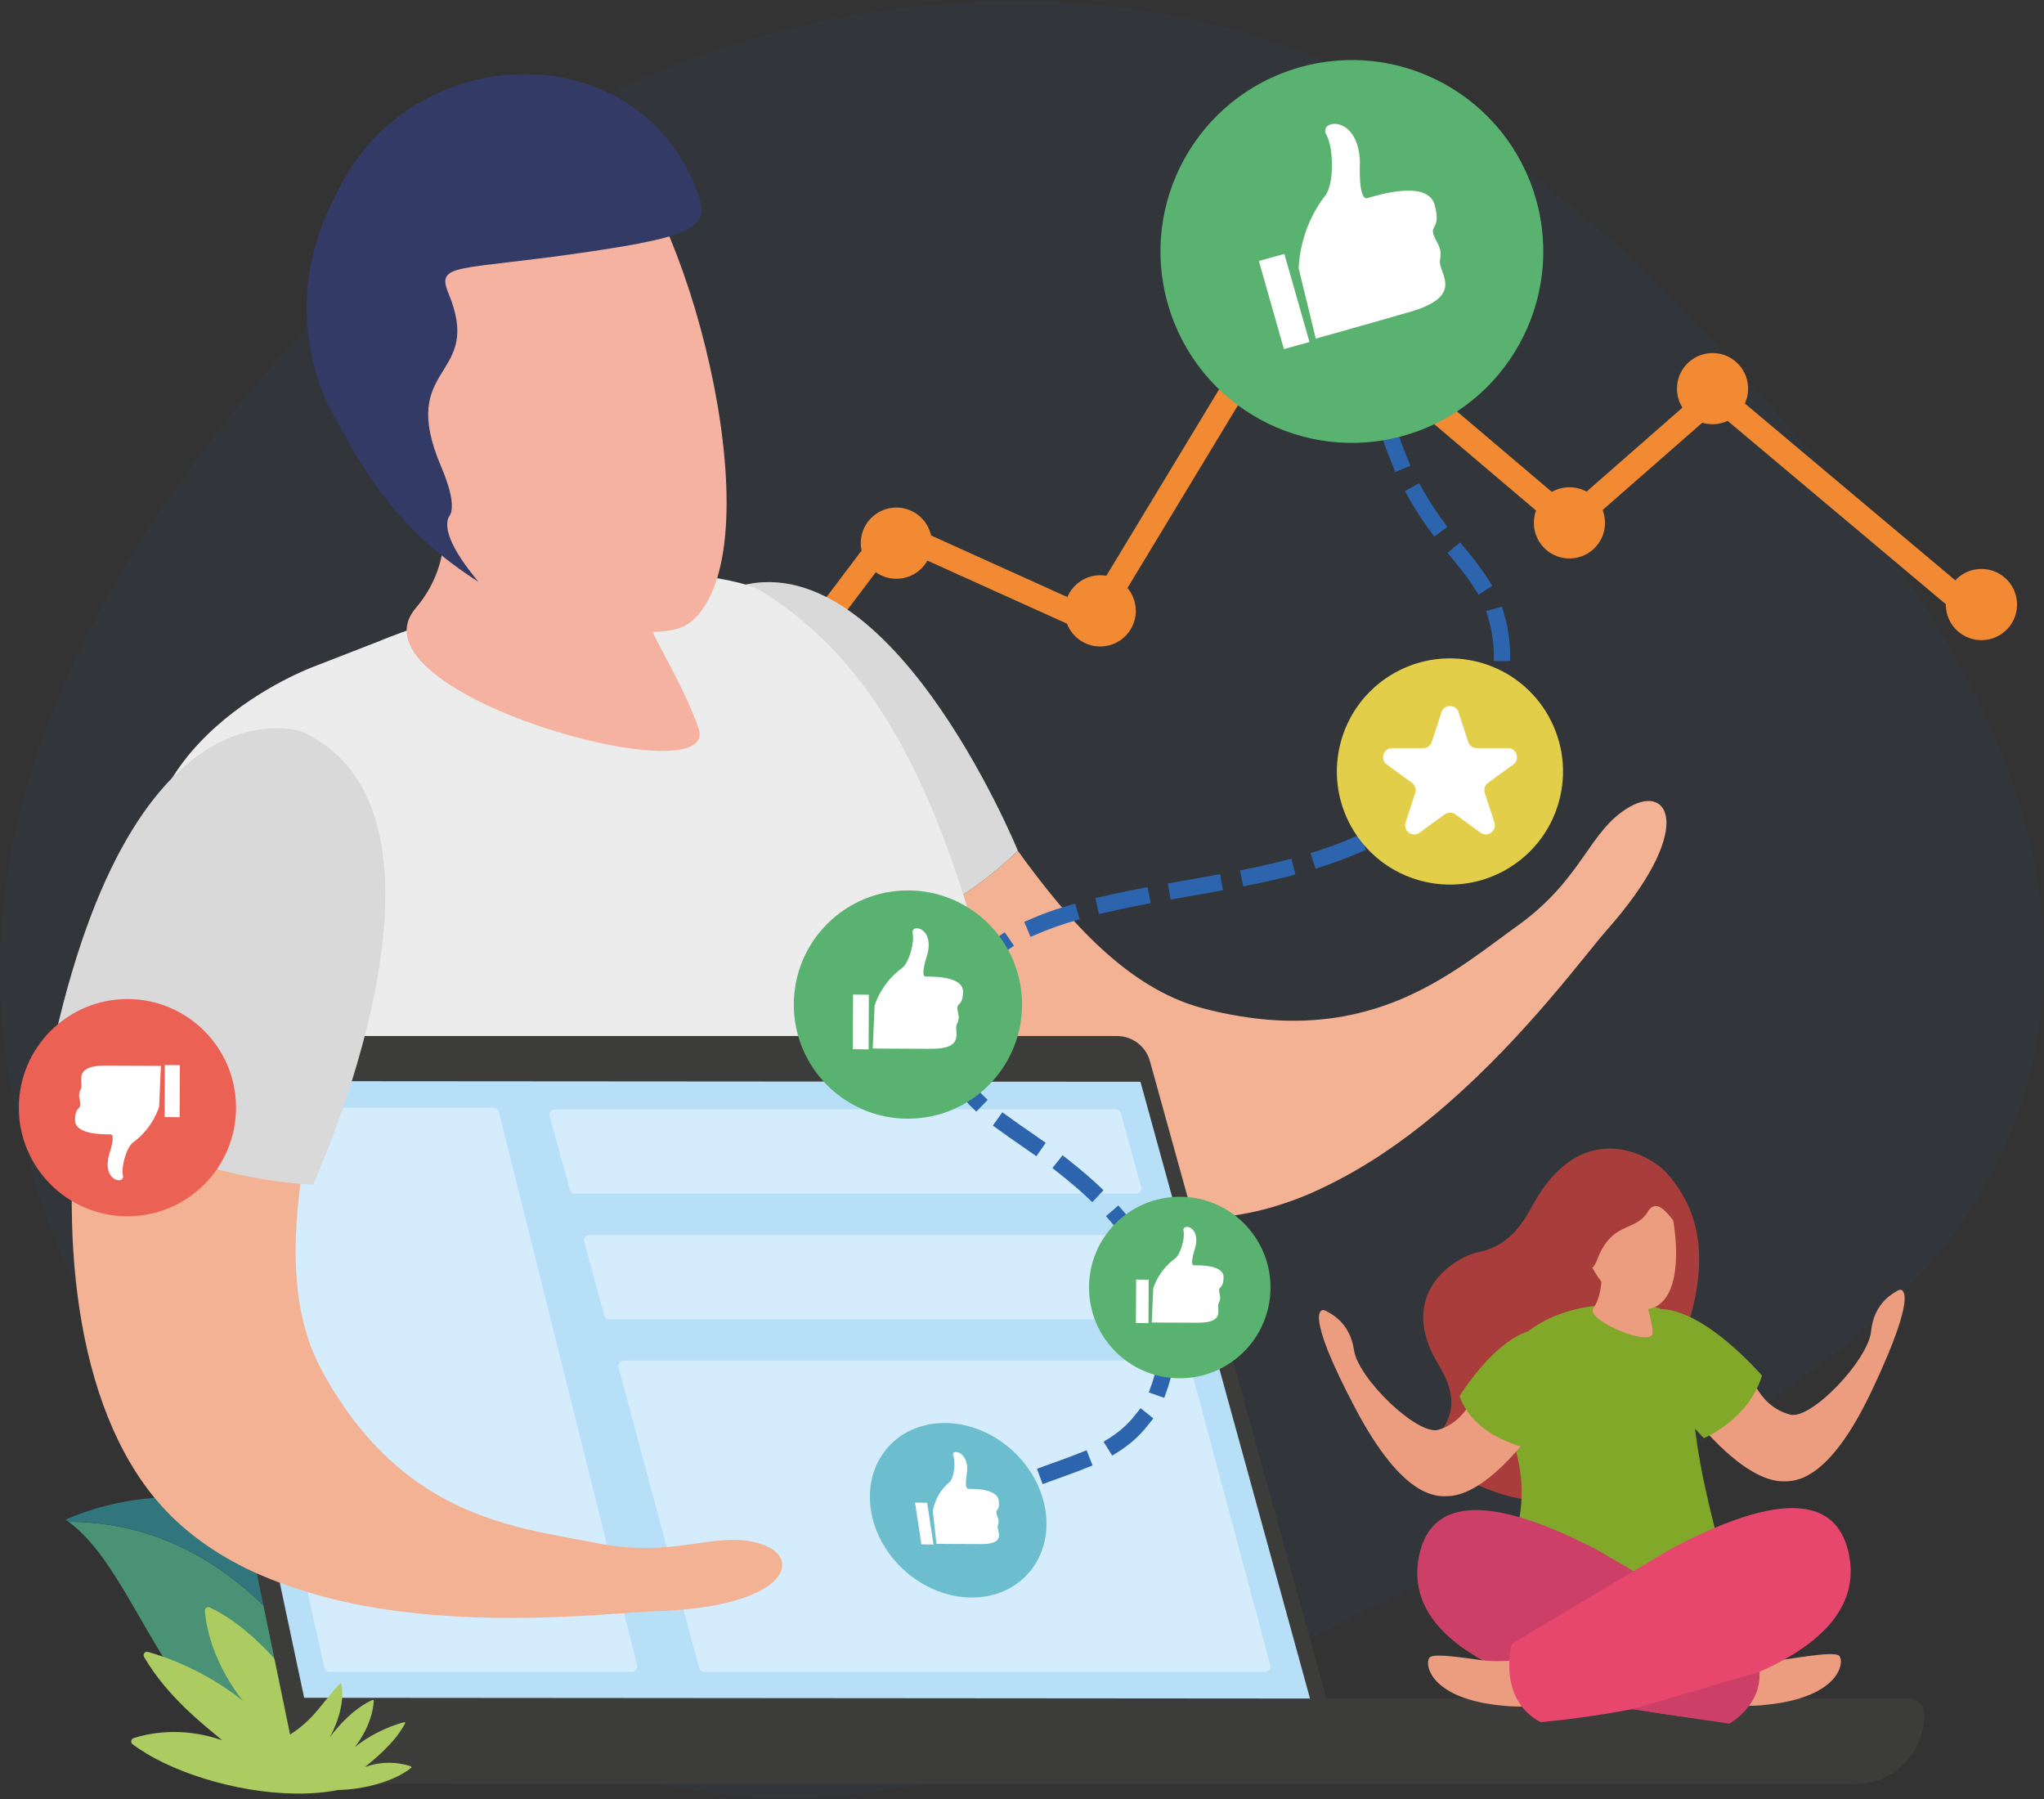<svg width="500" height="440" viewBox="0 0 500 440" fill="none" xmlns="http://www.w3.org/2000/svg">
<rect x="0" y="0" width="500" height="440" fill="#333333" stroke="none"/>
<g clip-path="url(#clip0_2639_52683)">
<path fill-rule="evenodd" clip-rule="evenodd" d="M255.11 0.41C317.08 2.1 371.57 32.81 413.85 78.11C461.7 129.37 512.57 191.41 497.21 259.8C481.82 328.36 407.2 358.22 344.03 389.07C280.15 420.27 212.43 456.15 145.77 431.44C72.75 404.38 14.89 339.05 2.05 262.3C-10.12 189.58 33.87 122.18 85.12 69.14C129.79 22.92 190.82 -1.34 255.11 0.41Z" fill="#2964AC" fill-opacity="0.06"/>
<path d="M91.66 430.18C68.17 386.7 43.13 372.36 16.73 372.18C37.04 386.82 43.15 438.68 88.78 434.77C114.31 432.58 117.04 423.74 114.39 416.27L91.66 430.18Z" fill="#499275"/>
<path d="M91.66 430.18L114.39 416.27C112.25 410.23 106.58 405.1 106.58 405.1C82.18 363.34 40.64 360.7 16.02 371.69C16.26 371.85 16.49 372.02 16.72 372.18C43.13 372.35 68.17 386.7 91.66 430.18Z" fill="#31757D"/>
<path d="M103.36 419.29C79.3 399.16 71.47 390.84 67.19 385.68C66.72 385.11 65.8 385.38 65.7 386.11C64.03 398.3 71.62 411.17 71.62 411.17C62.6 399.15 54.37 394.55 51.31 393.15C50.73 392.89 50.07 393.34 50.12 393.98C51.15 406.3 59.43 415.99 59.43 415.99C49.88 408.39 40.19 405.13 36.19 404.02C35.45 403.82 34.86 404.62 35.25 405.28C40.93 415.02 49.79 421.8 54.35 425.64C44.29 422.09 35.91 424.06 32.68 425.11C32.03 425.32 31.88 426.17 32.42 426.59C49.37 439.54 97.91 448.29 103.36 419.29Z" fill="#ACCB61"/>
<path d="M77.21 222.63L73.09 218.3L111.26 181.99L161.08 200.46L217.16 126.18L266.11 148.3L315.78 66.17L383.88 123.94L419.62 92.63L487.16 149.38L483.34 153.96L419.71 100.5L383.94 131.82L317.26 75.25L268.48 155.91L219.04 133.59L163.17 207.6L112.67 188.88L77.21 222.63Z" fill="#F18A32"/>
<path d="M493.32 146.62C494.01 151.38 490.71 155.79 485.94 156.48C481.18 157.17 476.76 153.88 476.07 149.12C475.38 144.36 478.68 139.93 483.43 139.24C488.2 138.55 492.63 141.85 493.32 146.62Z" fill="#F18A32"/>
<path d="M392.53 126.63C393.22 131.38 389.92 135.81 385.17 136.5C380.4 137.19 375.99 133.89 375.3 129.13C374.61 124.37 377.9 119.95 382.67 119.26C387.41 118.57 391.84 121.87 392.53 126.63Z" fill="#F18A32"/>
<path d="M427.53 93.8C428.22 98.56 424.93 102.98 420.18 103.67C415.41 104.36 411 101.07 410.31 96.31C409.62 91.54 412.91 87.13 417.68 86.44C422.43 85.74 426.83 89.04 427.53 93.8Z" fill="#F18A32"/>
<path d="M325.14 69.46C325.83 74.21 322.54 78.64 317.78 79.33C313.01 80.02 308.58 76.72 307.89 71.97C307.2 67.21 310.5 62.79 315.27 62.09C320.03 61.4 324.45 64.7 325.14 69.46Z" fill="#F18A32"/>
<path d="M277.75 148.16C278.44 152.92 275.14 157.34 270.39 158.03C265.62 158.72 261.2 155.42 260.51 150.66C259.82 145.9 263.12 141.48 267.88 140.78C272.64 140.1 277.06 143.41 277.75 148.16Z" fill="#F18A32"/>
<path d="M227.88 131.6C228.57 136.36 225.28 140.78 220.53 141.47C215.76 142.16 211.34 138.87 210.65 134.1C209.96 129.33 213.25 124.92 218.02 124.23C222.77 123.54 227.19 126.83 227.88 131.6Z" fill="#F18A32"/>
<path d="M172.84 201.96C173.53 206.72 170.25 211.14 165.49 211.83C160.71 212.52 156.3 209.22 155.61 204.46C154.92 199.7 158.21 195.29 162.99 194.6C167.75 193.91 172.15 197.2 172.84 201.96Z" fill="#F18A32"/>
<path d="M123.42 183.32C124.11 188.08 120.82 192.51 116.06 193.2C111.3 193.89 106.87 190.59 106.18 185.83C105.49 181.07 108.8 176.65 113.56 175.96C118.32 175.26 122.73 178.55 123.42 183.32Z" fill="#F18A32"/>
<path d="M83.14 214.99C83.83 219.75 80.53 224.18 75.78 224.87C71.02 225.56 66.6 222.26 65.91 217.5C65.22 212.74 68.52 208.33 73.28 207.64C78.03 206.94 82.45 210.23 83.14 214.99Z" fill="#F18A32"/>
<path d="M327.92 288.31C323.79 290.49 319.59 292.46 315.24 293.95C306.5 297.01 297.3 298.54 287.91 297.72C256.11 295.01 222.17 267.44 198.39 236.4C205.64 234.14 231.57 225.15 248.97 208.06L248.96 208.05C261.65 225.7 276.04 241.61 293.78 246.48C297.05 247.38 300.14 248.02 303.19 248.52C308.11 249.35 312.75 249.7 317.07 249.66C327.91 249.55 337.02 247.03 344.88 243.42C355.68 238.44 364.09 231.51 371.42 226.27C387.37 214.73 388.67 203.03 398.66 197.34C408.65 191.63 414.5 203.27 393.04 227.5C387.76 233.48 373.5 253.05 353.99 270.04C346.09 276.94 337.33 283.35 327.92 288.31Z" fill="#F4B294"/>
<path d="M198.4 236.4C197.2 236.78 196.47 236.99 196.47 236.99C141.46 162.96 177.68 144.43 177.68 144.43C216.53 128.71 248.94 207.96 248.98 208.05L248.99 208.06C231.57 225.16 205.65 234.14 198.4 236.4Z" fill="#D9D9D9"/>
<path d="M92.16 157.05C92.16 157.05 128.33 141.71 166.84 140.13C166.84 140.13 181.86 141.84 186.04 144.43C221.12 166.27 237.42 208.22 253.75 295.21C259.34 324.98 268.2 374.4 268.2 374.4C268.2 374.4 250.66 374.4 171.93 374.4C136.26 374.4 108.39 374.62 51.23 374.4C51.23 374.4 43.11 373.61 47.64 315.61C49.28 294.67 51.83 286.88 36.89 225.47C26.17 181.47 76.76 163.04 76.76 163.04L92.16 157.05Z" fill="#EDECEC"/>
<path d="M117.71 374.41C117.71 374.41 99.94 289.95 45.24 263.19C45.24 263.19 77.05 332.28 51.24 374.41H117.71Z" fill="#D9D9D9"/>
<path d="M98.51 101.76C98.51 101.76 119.03 128.27 101.71 148.71C84.06 169.56 176.86 195.06 170.89 178.14C163.18 156.5 148.88 145.91 154.01 117.7L98.51 101.76Z" fill="#F5B2A0"/>
<path d="M150.12 35.16C169.41 53.63 189.67 134.36 169.16 151.97C160.17 159.71 123.6 150.65 100.7 115.01C91.34 100.42 79.68 73.11 94.71 45.75C101.49 33.35 127.68 13.61 150.12 35.16Z" fill="#F5B2A0"/>
<path d="M169.85 45.04C173.96 55.12 172.8 57.45 142.29 61.83C111.93 66.23 106.73 64.31 109.64 71.58C118.59 92.91 97.01 88.52 107.88 114.05C118.76 139.63 93.35 123.91 82.41 102.98C80.06 98.83 67.59 78.24 82.58 46.82C100.15 10.01 154.26 7.79 169.85 45.04Z" fill="#343A66"/>
<path d="M82.59 46.81C66.87 75.79 80.07 98.82 82.42 102.97C90.57 118.52 99.54 131.02 116.78 142.15C118.5 143.57 106.81 131.6 109.93 126.09C113.71 119.49 94.29 116.82 99.86 99C105.38 81.2 93.64 77.23 96.6 61.7C99.49 46.1 111.11 49.2 145.45 44.23C159.42 42.21 162.13 36.75 160.52 31.11C138.96 9.35 99.06 16.3 82.59 46.81Z" fill="#343A66"/>
<path d="M453.85 436.33H110.1V415.43H466.85C468.98 415.43 470.71 417.16 470.71 419.29V419.47C470.71 428.78 463.16 436.33 453.85 436.33Z" fill="#3C3C3B"/>
<path d="M330.27 436.28H77.34C75.08 436.28 73.12 434.69 72.66 432.47L36.56 257.65C36.11 255.45 37.79 253.39 40.03 253.39H273.23C276.99 253.39 280.29 255.9 281.29 259.52L330.27 436.28Z" fill="#3C3C3B"/>
<path d="M278.98 264.58L320.45 415.43L74.4 415.24L42.45 264.41L278.98 264.58Z" fill="#B7E0F8"/>
<g opacity="0.4">
<path d="M277.81 291.96H140.69C140.08 291.96 139.55 291.55 139.39 290.97L134.48 273.04C134.24 272.18 134.89 271.33 135.78 271.33H272.9C273.51 271.33 274.04 271.74 274.2 272.32L279.11 290.25C279.35 291.11 278.71 291.96 277.81 291.96Z" fill="white"/>
<path d="M286.24 322.69H149.11C148.5 322.69 147.97 322.28 147.81 321.7L142.9 303.77C142.66 302.91 143.31 302.06 144.2 302.06H281.32C281.93 302.06 282.46 302.47 282.62 303.05L287.53 320.98C287.78 321.84 287.13 322.69 286.24 322.69Z" fill="white"/>
<path d="M309.43 408.9H172.3C171.69 408.9 171.16 408.49 171 407.91L151.32 334.5C151.08 333.64 151.73 332.79 152.62 332.79H289.74C290.35 332.79 290.88 333.2 291.04 333.78L310.72 407.19C310.97 408.05 310.32 408.9 309.43 408.9Z" fill="white"/>
<path d="M154.51 408.9H80.65C80.02 408.9 79.47 408.46 79.33 407.84L49.37 272.57C49.18 271.73 49.83 270.93 50.69 270.93H120.71C121.33 270.93 121.87 271.35 122.02 271.95L155.82 407.22C156.03 408.07 155.39 408.9 154.51 408.9Z" fill="white"/>
</g>
<path d="M71.2 388.08C66.79 386.56 62.48 384.84 58.41 382.68C50.2 378.39 42.8 372.72 36.98 365.31C17.23 340.26 14.15 296.62 20.58 258.05C27.18 261.8 51.46 274.6 75.82 275.62V275.61C71.61 296.94 69.83 318.32 78.41 334.6C79.97 337.6 81.63 340.29 83.36 342.87C86.11 347.02 89.02 350.65 92.01 353.77C99.51 361.61 107.55 366.55 115.56 369.81C126.58 374.3 137.4 375.69 146.23 377.46C165.56 381.23 174.98 374.18 185.96 377.56C196.97 380.97 192.46 393.18 160.11 394.08C152.14 394.32 128.1 397.26 102.36 394.63C91.9 393.6 81.24 391.57 71.2 388.08Z" fill="#F4B294"/>
<path d="M12.55 269.35C11.26 268.63 10.51 268.18 10.51 268.18C29.59 162.99 73.96 178.97 73.96 178.97C118.03 199.4 76.63 289.59 76.59 289.71V289.72C48.34 288.53 20.2 273.71 12.55 269.35Z" fill="#D9D9D9"/>
<path d="M408.05 287.29C403.7 282.2 387.81 273.67 376.09 292.75C373.52 296.93 370.69 304.37 361.8 306.2C355.54 307.49 341.41 316.66 351.91 333.79C362.4 350.91 342.06 352.35 353.83 359.25C385.37 377.75 396.65 359.76 405.83 341.37C420.24 312.43 416.85 297.57 408.05 287.29Z" fill="#A93D3C"/>
<path d="M464.36 315.57C463.16 316.29 458.41 318.57 457.7 325.62C456.99 332.65 443.07 347.29 437.94 345.99C429.45 343.84 427.53 334.09 427.53 334.09L412.56 344.36C412.56 344.36 425.51 362.32 436.24 362.31C438.98 362.3 447.26 362.63 457.93 340.02C469.74 315.04 465.19 315.06 464.36 315.57Z" fill="#ED9D7F"/>
<path d="M400.89 321.7C397.92 323.68 396.54 317.2 399.36 327.8C401.57 336.07 416.8 351.74 416.8 351.74C416.8 351.74 427.65 347.33 431.02 336.45C431.01 336.45 411.99 314.26 400.89 321.7Z" fill="#81A829"/>
<path d="M420.63 378.21C416.83 363.91 414.04 351.1 413.88 338.36C413.62 315.97 401.19 318.53 391.28 319.29C379.35 320.21 360.88 328.17 368.82 348.73C375.79 366.82 370.28 374.1 367.91 389.07C367.83 389.45 367.77 389.79 367.68 390.18C367.65 390.17 367.64 390.17 367.64 390.17C367.64 390.18 367.67 390.18 367.68 390.18C362.59 406.8 424.5 392.76 420.63 378.21Z" fill="#81A829"/>
<path d="M391.48 304.74C391.48 304.74 393.13 315.38 389.76 319.95C387.61 322.86 404.51 329.87 404.27 325.87C403.95 320.74 401.09 317.51 404.56 311.81L391.48 304.74Z" fill="#ED9D7F"/>
<path d="M406.99 290.41C409.87 295.87 413.59 319.21 402.63 320.24C397.7 320.71 389.76 313.99 387.35 304.48C386.34 300.57 388.74 293.57 394.04 288.65C396.43 286.44 403.66 284.04 406.99 290.41Z" fill="#ED9D7F"/>
<path d="M410.76 299.05C410.41 301.74 406.14 291.38 403.11 296.34C399.94 301.53 394.3 298.4 390.57 308.4C388.03 315.23 383.52 300.56 383.2 299.44C381.83 294.7 381.83 294.7 388.57 287.41C395.31 280.08 412.47 285.6 410.76 299.05Z" fill="#A93D3C"/>
<path d="M384.45 378.74C416.44 397.63 416.95 407.36 436.15 405.91C438.19 405.76 448.19 403.81 449.78 404.89C451.35 405.96 450.61 415.18 431.75 416.99C431.75 416.99 408.69 419.89 386.8 405.2C360.13 387.3 352.46 359.87 384.45 378.74Z" fill="#ED9D7F"/>
<path d="M429.73 401.84C429.73 401.84 433.65 415.23 422.94 421.07C422.94 421.07 339.44 415.49 347.2 380.22C349.53 369.6 359.24 362.76 390.68 379.06L429.73 401.84Z" fill="#CC4068"/>
<path d="M414.91 378.5C383.1 397.68 382.69 407.43 363.48 406.17C361.44 406.03 351.41 404.18 349.85 405.28C348.29 406.37 349.12 415.59 368 417.21C368 417.21 391.09 419.88 412.83 404.99C439.3 386.83 446.71 359.31 414.91 378.5Z" fill="#ED9D7F"/>
<path d="M369.84 402.03C369.84 402.03 366.07 415.45 376.83 421.19C376.83 421.19 460.27 414.79 452.16 379.6C449.72 369 439.96 362.27 408.67 378.86L369.84 402.03Z" fill="#E8476D"/>
<path d="M324.11 320.51C325.33 321.17 330.19 323.23 331.22 330.24C332.26 337.22 346.83 351.23 351.89 349.69C360.28 347.15 361.75 337.33 361.75 337.33L377.18 346.91C377.18 346.91 365.06 365.44 354.34 365.92C351.6 366.04 343.35 366.76 331.65 344.67C318.71 320.23 323.26 320.04 324.11 320.51Z" fill="#ED9D7F"/>
<path d="M381.91 326.38C384.97 328.23 387.19 330.77 383.27 341.27C380.28 349.29 374.57 354.38 374.57 354.38C374.57 354.38 360.89 352.19 357.03 341.48C357.03 341.47 370.49 319.45 381.91 326.38Z" fill="#81A829"/>
<path d="M399.2 418.03L422.99 421.58C422.99 421.58 430.91 417.34 430.4 408.9L399.2 418.03Z" fill="#CC4068"/>
<path d="M240.61 369.08C250.09 359.83 265.62 359.63 275.7 351.03C286.99 341.4 287.96 323.46 281.58 310.06C275.2 296.66 263.12 286.95 250.9 278.53C243.46 273.4 235.29 267.89 232.62 259.26C229.95 250.64 233.83 240.99 240.34 234.74C246.85 228.49 255.58 225.11 264.28 222.71C280.09 218.36 296.54 216.78 312.48 212.95C328.42 209.12 344.39 202.65 355.43 190.52C366.47 178.4 371.37 159.61 363.71 145.1C360.96 139.89 356.83 135.55 353.17 130.94C338.04 111.91 330.8 83.95 343.4 63.17" stroke="#2C64AE" stroke-width="4" stroke-miterlimit="10" stroke-linecap="square" stroke-linejoin="round" stroke-dasharray="9 9"/>
<path d="M285.73 74.53C278.53 49.7 292.83 23.73 317.66 16.54C342.5 9.34 368.46 23.64 375.66 48.48C382.86 73.32 368.55 99.27 343.72 106.47C318.89 113.66 292.92 99.37 285.73 74.53Z" fill="#59B270"/>
<path d="M317.681 65.66C317.681 65.66 317.661 56.16 324.161 47.86C326.451 44.92 326.211 36 324.451 32.96C322.341 29.29 332.311 27.75 332.661 39.64C332.661 39.64 332.171 49.1 334.491 48.45C336.811 47.8 349.241 43.83 350.951 50.14C352.491 55.81 349.861 55.1 350.661 57.38C351.471 59.65 352.891 60.58 352.241 63.59C351.601 66.6 358.821 72.26 344.901 76.28C331.631 80.11 321.861 82.81 321.861 82.81L317.681 65.66Z" fill="white"/>
<path d="M320.32 83.65L314.07 85.38L307.94 63.82L314.18 62.1L320.32 83.65Z" fill="white"/>
<path d="M194.18 245.7C194.18 230.28 206.68 217.78 222.09 217.78C237.51 217.78 250.01 230.28 250.01 245.7C250.01 261.12 237.51 273.61 222.09 273.61C206.68 273.62 194.18 261.12 194.18 245.7Z" fill="#59B270"/>
<path d="M213.95 245.92C213.95 245.92 215.52 240.48 220.61 236.8C222.41 235.5 223.75 230.35 223.25 228.31C222.65 225.86 228.62 226.63 226.84 233.5C226.84 233.5 224.99 238.83 226.42 238.85C227.86 238.86 235.63 238.65 235.57 242.55C235.51 246.05 234.12 245.21 234.2 246.65C234.29 248.08 234.95 248.85 234.08 250.47C233.21 252.09 236.41 256.53 227.77 256.52C219.53 256.51 213.49 256.44 213.49 256.44L213.95 245.92Z" fill="white"/>
<path d="M212.48 256.66L208.61 256.609L208.68 243.25L212.54 243.3L212.48 256.66Z" fill="white"/>
<path d="M266.39 314.9C266.39 302.64 276.33 292.7 288.59 292.7C300.85 292.7 310.79 302.64 310.79 314.9C310.79 327.16 300.85 337.1 288.59 337.1C276.33 337.1 266.39 327.17 266.39 314.9Z" fill="#59B270"/>
<path d="M282.11 315.08C282.11 315.08 283.36 310.75 287.41 307.83C288.84 306.79 289.91 302.7 289.51 301.08C289.03 299.13 293.78 299.74 292.37 305.21C292.37 305.21 290.9 309.45 292.04 309.46C293.18 309.47 299.37 309.3 299.31 312.4C299.26 315.19 298.16 314.52 298.22 315.66C298.29 316.8 298.82 317.41 298.12 318.7C297.43 319.99 299.97 323.52 293.1 323.51C286.55 323.5 281.74 323.45 281.74 323.45L282.11 315.08Z" fill="white"/>
<path d="M280.94 323.62L277.86 323.58L277.92 312.96L280.99 312.99L280.94 323.62Z" fill="white"/>
<path d="M213.05 369.38C211.21 357.59 219.27 348.04 231.05 348.04C242.84 348.04 253.88 357.59 255.73 369.38C257.57 381.17 249.51 390.72 237.73 390.72C225.94 390.72 214.89 381.17 213.05 369.38Z" fill="#6CBECE"/>
<path d="M228.19 369.55C228.19 369.55 228.74 365.39 232.19 362.58C233.41 361.58 233.82 357.65 233.19 356.09C232.44 354.22 237.09 354.81 236.55 360.06C236.55 360.06 235.77 364.14 236.87 364.15C237.97 364.16 243.89 364 244.3 366.98C244.67 369.66 243.51 369.01 243.74 370.11C243.98 371.21 244.58 371.79 244.1 373.03C243.63 374.27 246.6 377.66 240 377.65C233.7 377.64 229.07 377.59 229.07 377.59L228.19 369.55Z" fill="white"/>
<path d="M228.35 377.76L225.39 377.72L223.84 367.51L226.8 367.55L228.35 377.76Z" fill="white"/>
<path d="M57.74 270.91C57.74 285.58 45.85 297.48 31.18 297.48C16.51 297.48 4.61 285.59 4.61 270.91C4.61 256.24 16.5 244.35 31.18 244.35C45.84 244.35 57.74 256.24 57.74 270.91Z" fill="#EB6154"/>
<path d="M38.92 270.71C38.92 270.71 37.43 275.89 32.58 279.39C30.87 280.63 29.59 285.53 30.07 287.47C30.64 289.8 24.96 289.07 26.65 282.53C26.65 282.53 28.41 277.45 27.05 277.44C25.68 277.43 18.28 277.63 18.35 273.92C18.4 270.59 19.73 271.39 19.65 270.02C19.57 268.65 18.94 267.92 19.77 266.38C20.59 264.84 17.55 260.62 25.77 260.62C33.61 260.63 39.36 260.7 39.36 260.7L38.92 270.71Z" fill="white"/>
<path d="M40.32 260.49L44 260.53L43.94 273.25L40.27 273.2L40.32 260.49Z" fill="white"/>
<path d="M65.21 427.19C76.25 422.62 78.03 416.96 83.16 411.82C83.29 411.69 83.51 411.74 83.54 411.92C84.65 418.15 80.66 424.92 80.66 424.92C85.54 418.42 89.95 416.26 91.14 415.77C91.29 415.71 91.45 415.83 91.44 415.99C91.05 422.31 86.76 427.33 86.76 427.33C91.98 423.18 97.28 421.62 98.86 421.22C99.04 421.17 99.19 421.37 99.1 421.54C96.28 426.64 91.65 430.18 89.3 432.16C94.79 430.22 99.27 431.57 100.51 432.02C100.67 432.08 100.7 432.28 100.57 432.39C92.4 439 67.97 441.87 65.21 427.19Z" fill="#ACCB61"/>
<path d="M381.618 194.977C385.09 180.101 375.846 165.227 360.97 161.754C346.094 158.282 331.22 167.527 327.748 182.403C324.275 197.279 333.52 212.153 348.396 215.625C363.272 219.097 378.146 209.853 381.618 194.977Z" fill="#E3CE49"/>
<path d="M356.8 174.22L359.15 181.45C359.45 182.36 360.3 182.98 361.26 182.98H368.86C371.01 182.98 371.9 185.73 370.16 186.99L364.01 191.46C363.23 192.02 362.91 193.02 363.21 193.94L365.56 201.17C366.22 203.21 363.89 204.91 362.15 203.65L356 199.18C355.22 198.62 354.17 198.62 353.4 199.18L347.25 203.65C345.51 204.91 343.18 203.21 343.84 201.17L346.19 193.94C346.49 193.03 346.16 192.03 345.39 191.46L339.24 186.99C337.5 185.73 338.4 182.98 340.54 182.98H348.14C349.1 182.98 349.95 182.36 350.25 181.45L352.6 174.22C353.25 172.18 356.14 172.18 356.8 174.22Z" fill="white"/>
</g>
<defs>
<clipPath id="clip0_2639_52683">
<rect width="500" height="440" fill="white"/>
</clipPath>
</defs>
</svg>
